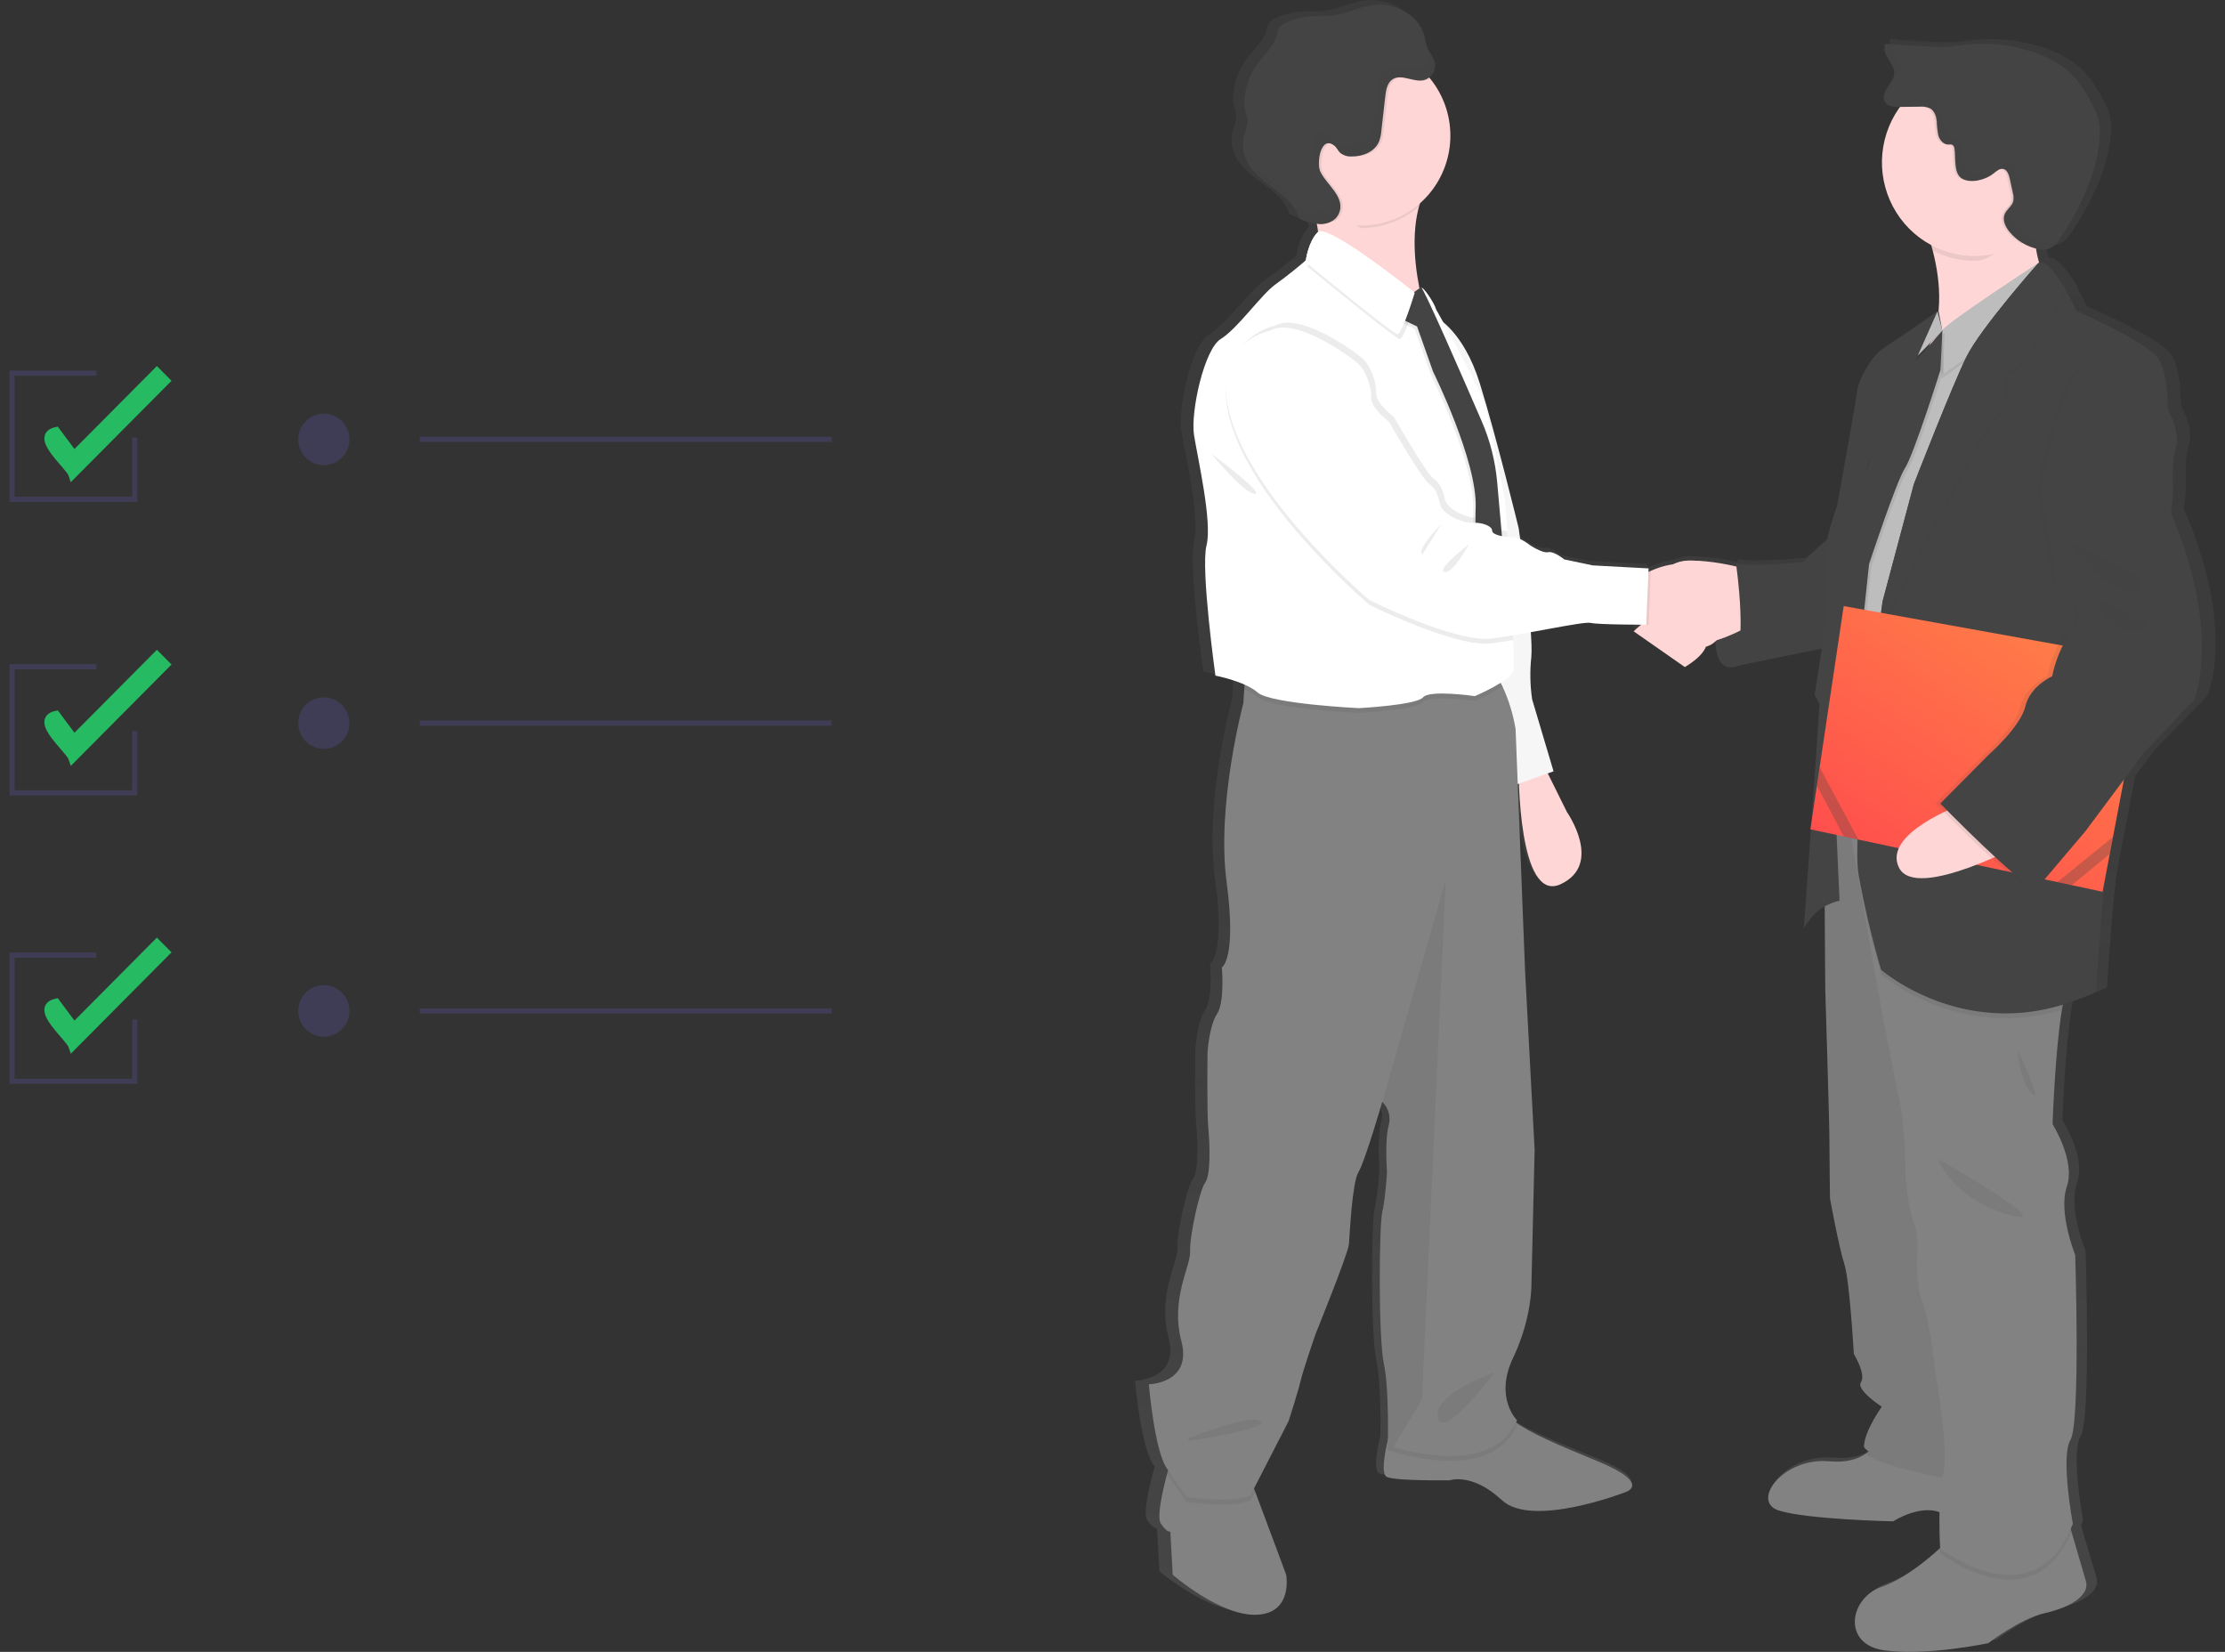 <svg width="229" height="170" viewBox="0 0 229 170" fill="none" xmlns="http://www.w3.org/2000/svg">
<rect x="0" y="0" width="229" height="170" fill="#333333" stroke="none"/>
<path d="M227.857 63.166C227.236 57.666 224.78 52.419 224.78 52.419L224.967 50.565C224.967 50.565 225.007 49.638 224.947 48.247C224.953 47.379 225.066 46.515 225.283 45.674C225.785 44.066 224.653 42.09 224.527 41.908C224.401 41.725 224.59 38.199 223.458 36.469C222.326 34.74 214.787 31.523 214.787 31.523C214.787 31.523 214.382 30.669 213.811 29.669L213.862 29.568C213.395 28.712 212.815 27.924 212.138 27.224C211.676 26.726 211.231 26.442 210.871 26.581C210.725 26.1 210.614 25.609 210.538 25.112C210.613 25.132 210.69 25.152 210.765 25.167C211.076 25.239 211.399 25.247 211.713 25.19C212.414 25.03 212.88 24.396 213.27 23.799C215.218 20.815 216.896 17.541 217.238 14.009C217.33 13.288 217.296 12.557 217.138 11.848C216.976 11.296 216.75 10.766 216.465 10.268C215.962 9.247 215.324 8.299 214.569 7.449C213.227 6.024 211.377 5.152 209.475 4.636C207.332 4.055 205.1 3.887 202.896 4.141C202.321 4.207 201.747 4.303 201.172 4.34C200.443 4.373 199.713 4.36 198.986 4.303L195.225 4.083L195.208 4.025L194.581 3.987C194.334 4.482 194.581 5.071 194.889 5.534C195.196 5.998 195.549 6.482 195.524 7.029C195.498 7.577 195.104 8.017 194.797 8.478C194.489 8.939 194.257 9.541 194.564 9.993C194.607 10.056 194.658 10.112 194.716 10.161C195.041 10.5 195.607 10.538 196.098 10.532H196.184C194.947 12.175 194.278 14.182 194.28 16.246C194.288 18.009 194.777 19.736 195.694 21.237C196.611 22.739 197.919 23.957 199.477 24.758C199.532 24.947 199.586 25.141 199.638 25.338C200.207 27.373 200.412 29.494 200.241 31.602L200.175 31.747L200.135 31.593C200.135 31.593 195.705 34.624 194.389 35.426C193.073 36.229 191.751 38.949 191.688 39.691C191.625 40.433 189.551 51.62 189.551 51.62C189.129 52.746 188.782 53.9 188.511 55.073L185.864 57.417C185.864 57.417 180.406 57.913 178.825 57.542L178.871 57.849C177.478 57.528 176.059 57.334 174.631 57.269C173.851 57.168 173.058 57.275 172.332 57.579L172.278 57.605L172.235 57.626C171.403 57.74 170.591 57.971 169.821 58.31C169.729 58.347 169.646 58.385 169.566 58.423L169.583 58.043L163.676 57.736L160.659 57.119C160.659 57.119 159.59 56.249 158.961 56.377C158.332 56.505 157.013 55.635 157.013 55.635C156.712 55.398 156.387 55.194 156.042 55.027C155.942 54.326 155.878 53.9 155.878 53.9C155.878 53.9 153.531 44.507 151.773 38.984C150.595 35.296 148.9 33.479 147.9 32.688C147.455 31.906 147.162 31.402 147.162 31.402C146.969 30.724 145.912 29.197 145.642 29.159C145.599 29.09 145.567 29.055 145.55 29.055C145.492 29.049 145.434 29.058 145.38 29.081C144.886 26.601 144.599 23.492 145.354 20.783C146.389 19.926 147.222 18.848 147.796 17.628C148.369 16.408 148.667 15.075 148.67 13.725C148.67 13.684 148.67 13.644 148.67 13.603C148.67 13.563 148.67 13.519 148.67 13.479C148.669 11.325 147.913 9.242 146.535 7.597L146.438 7.487C146.464 7.468 146.489 7.448 146.512 7.426C146.728 7.25 146.893 7.017 146.988 6.754C147.084 6.491 147.107 6.207 147.055 5.931C146.926 5.375 146.495 4.937 146.274 4.41C146.141 4.004 146.034 3.59 145.955 3.17C145.786 2.574 145.475 2.028 145.05 1.579L145.093 1.695C143.967 0.417 142.03 -0.217 140.286 0.067C138.991 0.275 137.784 0.884 136.482 1.072C135.549 1.206 134.598 1.119 133.658 1.214C132.787 1.305 131.938 1.552 131.153 1.944C130.948 2.032 130.766 2.167 130.621 2.338C130.488 2.568 130.398 2.82 130.357 3.083C130.038 4.256 129.027 5.094 128.294 6.073C127.457 7.192 126.973 8.538 126.904 9.938C126.875 10.294 126.909 10.652 127.004 10.996C127.067 11.201 127.165 11.396 127.211 11.604C127.355 12.242 127.024 12.876 126.863 13.508C126.661 14.313 126.733 15.165 127.067 15.924C128.202 18.485 131.929 19.34 132.704 22.029C133.298 22.304 133.925 22.499 134.569 22.608C134.621 22.875 134.667 23.144 134.704 23.417C134.687 23.424 134.67 23.434 134.655 23.446C133.65 24.434 133.4 26.343 133.4 26.343L133.279 26.442C132.868 26.783 131.463 27.931 130.193 28.814C128.685 29.866 126.171 33.389 124.413 34.441C122.654 35.493 121.206 41.974 121.586 44.33C121.965 46.685 123.534 53.291 122.904 55.702C122.275 58.112 123.847 69.114 123.847 69.114C124.901 69.316 125.933 69.625 126.927 70.035L126.895 70.516L126.8 71.965C126.8 71.965 123.953 82.349 125.042 90.343C126.131 98.337 124.539 99.159 124.539 99.159C124.539 99.159 124.872 102.703 124.036 103.94C123.2 105.177 123.031 107.895 123.031 107.895C123.031 107.895 122.947 113.994 123.114 115.718C123.281 117.442 123.364 120.582 122.778 121.324C122.192 122.066 121.103 126.925 121.186 128.408C121.27 129.892 119.092 133.273 120.264 137.639C121.436 142.006 116.816 142.09 116.816 142.09C116.816 142.09 117.405 148.753 118.661 150.66L118.845 150.932C118.813 151.042 118.782 151.158 118.747 151.283C118.273 153.021 117.624 155.765 118.075 156.429C118.744 157.419 119.08 157.251 119.08 157.251L119.33 161.702C119.33 161.702 124.358 165.987 128.214 165.825C132.069 165.662 131.314 161.702 131.314 161.702L128.03 153.114L127.918 152.824L131.567 145.871C131.567 145.871 132.572 142.823 132.822 141.751C133.072 140.679 134.437 136.88 134.437 136.88C134.437 136.88 137.884 128.64 137.956 127.649C138.028 126.658 138.292 121.307 138.962 120.232C139.631 119.157 141.476 112.988 141.476 112.988L141.522 113.029C141.835 113.339 142.058 113.729 142.168 114.157C142.279 114.585 142.272 115.036 142.148 115.46C141.726 117.025 141.979 120.238 141.979 120.238C141.979 120.238 141.812 122.958 141.476 124.361C141.14 125.763 141.059 137.216 141.645 139.934C142.114 142.11 142.099 146.184 142.076 147.725C141.683 149.362 141.338 151.396 141.979 151.636C143.07 152.051 148.601 151.967 148.601 151.967C148.601 151.967 150.945 151.141 154.132 154.027C157.318 156.912 167.118 153.204 167.118 153.204C167.118 153.204 170.134 152.378 164.184 149.991C160.033 148.325 157.352 147.215 155.6 146.027C155.64 145.949 155.683 145.871 155.72 145.787C155.72 145.787 153.29 143.469 155.301 139.36C157.312 135.252 157.229 131.778 157.229 131.778L157.565 117.931L156.559 99.55L155.781 80.26L155.919 80.214C156.051 83.76 156.737 92.203 160.332 90.566C164.857 88.506 161.001 83.149 161.001 83.149L158.97 79.156L159.576 78.947L157.303 71.542C157.085 70.096 157.056 68.628 157.217 67.175C157.262 66.326 157.245 65.473 157.166 64.626C160.142 64.101 162.992 63.545 163.503 63.673C164.107 63.82 167.483 63.849 168.81 63.855C168.376 64.197 168.029 64.536 168.029 64.536L173.433 68.204C173.433 68.204 175.266 67.193 175.648 66.121C176.024 66.025 176.371 65.838 176.659 65.576C176.717 66.842 177.05 68.213 178.211 68.245C178.501 68.251 178.789 68.193 179.055 68.077L187.893 66.312L187.134 71.09L187.663 72.037C187.396 76.067 187.088 80.347 186.818 84.111L186.695 84.933L186.758 84.948C186.338 90.743 186.002 95.132 186.002 95.132C186.497 94.181 187.265 93.402 188.206 92.898L188.263 101.498C188.263 101.498 188.706 115.095 188.706 116.949C188.706 118.803 188.766 122.944 188.766 122.944C188.766 122.944 189.711 128.011 190.275 129.68C190.838 131.349 191.28 138.952 191.28 138.952C191.28 138.952 192.602 141.052 192.036 141.849C191.47 142.646 194.236 144.381 194.236 144.381C194.236 144.381 192.475 146.792 192.349 148.4C192.335 148.585 192.516 148.782 192.843 148.979C192.74 149.063 192.633 149.147 192.516 149.229C191.7 149.779 190.504 150.162 188.706 150.005C183.802 149.571 180.345 154.145 183.362 155.073C186.379 156 195.429 156.185 195.429 156.185C195.429 156.185 198.17 154.461 200.313 155.238C200.281 157.051 200.37 158.715 200.385 158.935L200.359 158.955C199.078 160.114 196.624 162.107 194.228 162.922C190.78 164.095 190.016 168.855 194.478 169.472C198.94 170.09 205.476 168.731 205.476 168.731C205.476 168.731 208.869 166.198 211.446 165.642C214.023 165.086 216.224 163.849 215.784 162.365C215.497 161.418 214.759 158.935 214.259 157.266C214.23 157.165 214.201 157.069 214.173 156.976C214.25 156.802 214.328 156.623 214.4 156.437C214.4 156.437 213.081 149.515 214.15 147.786C215.218 146.056 214.652 128.747 214.652 128.747C214.652 128.747 212.828 124.361 213.773 121.704C214.718 119.047 212.265 115.274 212.265 115.274C212.265 115.274 212.532 107.715 213.25 103.503C213.283 103.323 213.315 103.149 213.345 102.981C214.548 102.621 215.72 102.165 216.85 101.616C216.85 101.616 217.479 92.096 217.856 89.934C217.893 89.731 217.945 89.404 218.008 88.978L218.295 87.451L218.634 85.713L219.784 79.788L221.858 77.082L227.202 71.577C227.202 71.577 228.486 68.668 227.857 63.166ZM145.446 29.171L145.406 29.2C145.4 29.179 145.395 29.158 145.392 29.136C145.408 29.15 145.427 29.162 145.446 29.171ZM198.244 35.919L198.038 36.374L198.793 35.615L197.767 36.773L198.112 36.043L198.244 35.919ZM193.142 46.552C192.944 47.082 192.731 47.656 192.51 48.253L192.915 47.033L193.142 46.552Z" fill="url(#paint0_linear_2139_39641)"/>
<path d="M176.652 63.888C176.652 63.888 175.948 68.614 178.059 68.674C180.171 68.735 181.582 65.03 181.582 65.03L180.72 62.066L176.652 63.888Z" fill="#444444"/>
<path opacity="0.2" d="M176.652 63.888C176.652 63.888 175.948 68.614 178.059 68.674C180.171 68.735 181.582 65.03 181.582 65.03L180.72 62.066L176.652 63.888Z" fill="#444444"/>
<path d="M129.356 166.176C125.598 166.341 120.697 162.059 120.697 162.059L120.452 157.612C120.452 157.612 120.128 157.777 119.473 156.789C119.033 156.125 119.665 153.376 120.128 151.646C120.352 150.8 120.536 150.197 120.536 150.197L128.781 152.423L129.175 153.474L132.376 162.056C132.376 162.056 133.111 166.011 129.356 166.176Z" fill="#828282"/>
<path d="M167.243 153.577C167.243 153.577 157.69 157.282 154.602 154.399C151.513 151.517 149.212 152.339 149.212 152.339C149.212 152.339 143.822 152.423 142.759 152.009C142.132 151.769 142.472 149.709 142.862 148.069C143.127 146.936 143.414 146 143.414 146C143.414 146 152.803 142.787 154.274 144.763C154.716 145.343 155.244 145.852 155.84 146.269C157.541 147.509 160.198 148.634 164.401 150.363C170.182 152.751 167.243 153.577 167.243 153.577Z" fill="#828282"/>
<path d="M158.666 78.311L161.278 83.581C161.278 83.581 165.036 88.935 160.626 90.993C156.216 93.05 156.299 79.136 156.299 79.136L158.666 78.311Z" fill="#FFD6D6"/>
<path d="M147.725 32.603C147.725 32.603 150.583 33.921 152.299 39.438C154.014 44.954 156.301 54.345 156.301 54.345C156.301 54.345 157.852 64.966 157.605 67.603C157.448 69.055 157.476 70.522 157.688 71.966L159.892 79.378L155.482 80.942L148.704 54.756L147.725 32.603Z" fill="white"/>
<path opacity="0.05" d="M147.725 32.603C147.725 32.603 150.583 33.921 152.299 39.438C154.014 44.954 156.301 54.345 156.301 54.345C156.301 54.345 157.852 64.966 157.605 67.603C157.448 69.055 157.476 70.522 157.688 71.966L159.892 79.378L155.482 80.942L148.704 54.756L147.725 32.603Z" fill="#444444"/>
<path opacity="0.1" d="M128.781 152.426L129.175 153.478L128.692 154.408C126.813 155.231 122.159 154.573 122.159 154.573C122.159 154.573 121.297 153.469 120.119 151.652C120.343 150.806 120.527 150.204 120.527 150.204L128.781 152.426Z" fill="#444444"/>
<path opacity="0.1" d="M156.134 146.658C153.752 152.099 145.656 150.079 143.407 149.399C143.036 149.286 142.832 149.21 142.832 149.21C142.832 149.21 142.846 148.767 142.852 148.069C143.116 146.936 143.404 146 143.404 146C143.404 146 152.793 142.787 154.264 144.763C154.706 145.343 155.234 145.852 155.83 146.269C155.92 146.408 156.022 146.538 156.134 146.658Z" fill="#444444"/>
<path d="M155.728 139.743C153.768 143.857 156.139 146.166 156.139 146.166C153.757 151.604 145.661 149.588 143.411 148.904C143.04 148.794 142.836 148.719 142.836 148.719C142.836 148.719 143 143.034 142.428 140.316C141.857 137.598 141.937 126.154 142.265 124.754C142.592 123.355 142.753 120.634 142.753 120.634C142.753 120.634 142.509 117.424 142.917 115.86C143.04 115.437 143.048 114.989 142.941 114.562C142.834 114.135 142.615 113.745 142.308 113.432L142.265 113.388C142.265 113.388 140.469 119.565 139.814 120.632C139.159 121.698 138.918 127.055 138.834 128.043C138.751 129.031 135.404 137.268 135.404 137.268C135.404 137.268 134.099 141.055 133.855 142.124C133.611 143.193 132.628 146.244 132.628 146.244L128.692 153.905C126.813 154.728 122.159 154.07 122.159 154.07C122.159 154.07 121.263 152.911 120.036 151.022C118.809 149.133 118.24 142.46 118.24 142.46C118.24 142.46 122.731 142.376 121.587 138.013C120.444 133.649 122.567 130.271 122.487 128.788C122.406 127.304 123.466 122.448 124.038 121.706C124.61 120.965 124.526 117.836 124.363 116.106C124.199 114.376 124.282 108.283 124.282 108.283C124.282 108.283 124.446 105.565 125.262 104.331C126.078 103.097 125.753 99.553 125.753 99.553C125.753 99.553 127.302 98.73 126.242 90.742C125.182 82.754 127.966 72.379 127.966 72.379L128.06 70.93L128.21 68.583C128.21 68.583 151.565 67.1 153.444 68.911C153.935 69.413 154.338 69.996 154.636 70.635C155.279 72.028 155.733 73.503 155.986 75.018L156.966 99.971L157.946 118.334L157.618 132.169C157.618 132.169 157.69 135.622 155.728 139.743Z" fill="#828282"/>
<path opacity="0.1" d="M148.803 90.493L146.352 144.019L143.41 148.898C143.04 148.788 142.836 148.713 142.836 148.713C142.836 148.713 142.999 143.028 142.428 140.31C141.856 137.593 141.936 126.148 142.264 124.749C142.591 123.349 142.752 120.629 142.752 120.629C142.752 120.629 142.508 117.418 142.916 115.854C143.039 115.431 143.047 114.983 142.94 114.556C142.833 114.129 142.614 113.739 142.307 113.426L142.347 113.136L148.803 90.493Z" fill="#444444"/>
<path opacity="0.1" d="M122.407 147.98C122.407 147.98 128.777 145.428 129.756 146.242C130.736 147.056 122.246 148.299 122.246 148.299L122.407 147.98Z" fill="#444444"/>
<path opacity="0.1" d="M153.851 141.221C153.607 141.305 147.401 143.539 147.973 145.915C148.544 148.291 153.851 141.221 153.851 141.221Z" fill="#444444"/>
<path d="M134.455 19.389C134.455 19.389 136.535 24.453 135.435 27.049C134.334 29.645 147.315 34.09 147.315 34.09C147.315 34.09 143.52 24.207 147.194 18.647C150.869 13.087 134.455 19.389 134.455 19.389Z" fill="#FFD6D6"/>
<path d="M210.459 166.009C207.947 166.565 204.641 169.098 204.641 169.098C204.641 169.098 198.271 170.456 193.921 169.839C189.571 169.222 190.31 164.465 193.677 163.291C196.013 162.48 198.406 160.478 199.656 159.331C200.208 158.818 200.535 158.461 200.535 158.461L212.725 155.99C212.725 155.99 212.924 156.677 213.199 157.624C213.688 159.296 214.409 161.776 214.685 162.72C215.113 164.218 212.97 165.453 210.459 166.009Z" fill="#828282"/>
<path d="M207.336 156.499C207.336 156.499 202.191 157.055 200.047 155.821C197.904 154.587 194.841 156.563 194.841 156.563C194.841 156.563 186.021 156.377 183.082 155.45C180.143 154.523 183.51 149.945 188.288 150.385C190.029 150.545 191.207 150.159 192.003 149.609C192.834 149.034 193.414 148.158 193.62 147.164L203.963 147.781L205.4 151.478L207.336 156.499Z" fill="#828282"/>
<path opacity="0.1" d="M205.559 153.164C205.559 153.164 193.538 151.182 192.004 149.609C192.835 149.034 193.415 148.158 193.621 147.164L203.964 147.781L205.401 151.478L205.559 153.164Z" fill="#444444"/>
<path d="M187.736 83.805L187.86 101.899C187.86 101.899 188.288 115.487 188.288 117.342C188.288 119.196 188.348 123.331 188.348 123.331C188.348 123.331 189.268 128.395 189.819 130.064C190.371 131.733 190.799 139.336 190.799 139.336C190.799 139.336 192.086 141.436 191.534 142.233C190.983 143.03 193.678 144.765 193.678 144.765C193.678 144.765 191.954 147.176 191.842 148.781C191.73 150.386 205.558 152.666 205.558 152.666L200.171 96.959L195.881 83.002L187.736 83.805Z" fill="#828282"/>
<path opacity="0.1" d="M187.736 83.805L187.86 101.899C187.86 101.899 188.288 115.487 188.288 117.342C188.288 119.196 188.348 123.331 188.348 123.331C188.348 123.331 189.268 128.395 189.819 130.064C190.371 131.733 190.799 139.336 190.799 139.336C190.799 139.336 192.086 141.436 191.534 142.233C190.983 143.03 193.678 144.765 193.678 144.765C193.678 144.765 191.954 147.176 191.842 148.781C191.73 150.386 205.558 152.666 205.558 152.666L200.171 96.959L195.881 83.002L187.736 83.805Z" fill="#444444"/>
<path opacity="0.1" d="M213.198 157.638C209.196 167.261 199.677 159.835 199.677 159.835C199.677 159.835 199.677 159.649 199.654 159.331C200.206 158.818 200.533 158.461 200.533 158.461L212.724 155.99C212.724 155.99 212.922 156.691 213.198 157.638Z" fill="#444444"/>
<path d="M213.341 156.811C209.419 166.952 199.682 159.344 199.682 159.344C199.682 159.344 199.375 154.094 199.99 151.686C200.604 149.278 199.314 142.049 199.314 142.049C199.314 142.049 198.579 135.626 197.907 134.145C197.234 132.665 197.295 129.698 197.295 129.452C197.295 129.205 197.539 127.226 196.987 125.868C196.436 124.509 196.125 121.174 196.125 121.174C196.125 121.174 196.125 116.48 195.574 113.702L193.675 104.14L190.244 84.56L191.316 84.374L210.516 80.979C210.516 80.979 214.131 99.522 212.904 101.423C212.64 101.84 212.407 102.752 212.214 103.929C211.513 108.136 211.252 115.689 211.252 115.689C211.252 115.689 213.639 119.456 212.723 122.113C211.806 124.769 213.585 129.153 213.585 129.153C213.585 129.153 214.136 146.447 213.094 148.177C212.051 149.907 213.341 156.811 213.341 156.811Z" fill="#828282"/>
<path d="M211.499 30.385C211.499 30.385 194.106 42.737 198.025 36.56C200.136 33.233 199.749 28.997 198.921 25.799C198.503 24.172 197.925 22.591 197.197 21.079C197.197 21.079 211.976 14.74 210.017 20.421C209.558 21.745 209.362 23.147 209.442 24.547C209.56 26.652 210.274 28.678 211.499 30.385Z" fill="#FFD6D6"/>
<path d="M180.184 58.669C180.184 58.669 172.834 56.528 171.61 58.629C170.387 60.73 171.978 65.339 174.196 66.081C176.414 66.823 181.505 63.569 181.505 63.569L180.184 58.669Z" fill="#FFD6D6"/>
<path d="M188.594 55.025L185.531 57.868C185.531 57.868 180.202 58.36 178.671 57.989C178.671 57.989 180.081 67.501 178.059 68.675L190.43 66.142L188.594 55.025Z" fill="#444444"/>
<path opacity="0.1" d="M188.594 55.025L185.531 57.868C185.531 57.868 180.202 58.36 178.671 57.989C178.671 57.989 180.081 67.501 178.059 68.675L190.43 66.142L188.594 55.025Z" fill="#444444"/>
<path opacity="0.1" d="M149.278 14.201C149.278 16.66 148.309 19.018 146.585 20.757C144.861 22.496 142.522 23.473 140.084 23.473C135.366 21.187 130.89 19.327 130.89 14.201C130.841 12.954 131.042 11.709 131.482 10.542C131.922 9.375 132.591 8.31 133.448 7.41C134.306 6.51 135.336 5.794 136.475 5.305C137.613 4.815 138.839 4.563 140.077 4.563C141.315 4.563 142.54 4.815 143.679 5.305C144.818 5.794 145.847 6.51 146.705 7.41C147.563 8.31 148.231 9.375 148.671 10.542C149.111 11.709 149.312 12.954 149.263 14.201H149.278Z" fill="#444444"/>
<path d="M149.275 13.952C149.276 16.133 148.514 18.244 147.123 19.913C145.732 21.582 143.801 22.702 141.67 23.076C139.54 23.449 137.348 23.052 135.479 21.954C133.611 20.857 132.187 19.129 131.459 17.076C130.73 15.023 130.744 12.777 131.497 10.733C132.251 8.689 133.695 6.98 135.577 5.905C137.459 4.831 139.656 4.461 141.781 4.861C143.907 5.261 145.824 6.405 147.195 8.091C148.537 9.745 149.272 11.815 149.275 13.952Z" fill="#FFD6D6"/>
<path opacity="0.1" d="M154.634 70.644C153.725 71.214 152.773 71.712 151.787 72.133C151.787 72.133 147.133 71.453 146.461 72.255C145.788 73.058 139.853 73.368 139.853 73.368C139.853 73.368 130.788 72.936 129.441 71.763C129.024 71.422 128.56 71.145 128.064 70.94L128.214 68.593C128.214 68.593 151.569 67.109 153.448 68.92C153.937 69.423 154.338 70.006 154.634 70.644Z" fill="#444444"/>
<path d="M155.771 68.985C155.587 70.034 151.789 71.639 151.789 71.639C151.789 71.639 147.135 70.961 146.462 71.764C145.79 72.566 139.854 72.876 139.854 72.876C139.854 72.876 130.79 72.442 129.442 71.268C128.095 70.095 125.093 69.53 125.093 69.53C125.093 69.53 123.561 58.537 124.176 56.13C124.791 53.722 123.257 47.11 122.889 44.763C122.521 42.416 123.929 35.932 125.644 34.883C127.359 33.834 129.81 30.311 131.278 29.262C132.517 28.379 133.884 27.234 134.283 26.889L134.401 26.791C134.401 26.791 134.648 24.876 135.628 23.893C136.608 22.911 145.609 30.131 145.609 30.131C145.609 30.131 145.672 30.688 146.284 29.639C146.422 29.404 147.609 31.131 147.816 31.861C147.816 31.861 152.714 40.51 153.021 42.292C153.329 44.074 154.613 49.889 154.857 51.308C154.921 51.673 155.024 52.954 155.145 54.669C155.168 55.005 155.188 55.362 155.214 55.733C155.395 58.578 155.59 62.211 155.708 64.958C155.708 65.271 155.734 65.572 155.742 65.862C155.804 66.902 155.814 67.944 155.771 68.985Z" fill="white"/>
<path opacity="0.1" d="M124.666 46.684C124.666 46.684 128.033 50.821 129.136 50.821C130.24 50.821 124.666 46.684 124.666 46.684Z" fill="#444444"/>
<path opacity="0.1" d="M144.931 30.569L143.92 33.037L145.604 33.84L147.258 38.504C147.258 38.504 151.821 47.706 151.637 52.493C151.453 57.279 152.464 64.473 152.464 64.473L155.096 63.981L153.855 49.903C153.662 47.723 153.12 45.589 152.252 43.584C150.149 38.727 146.236 29.763 145.989 29.763C145.652 29.763 145.888 29.888 145.888 29.888L144.931 30.569Z" fill="#444444"/>
<path d="M145.171 30.322L144.16 32.793L145.847 33.596L147.499 38.26C147.499 38.26 152.061 47.462 151.877 52.249C151.693 57.035 152.705 64.229 152.705 64.229L155.339 63.737L154.095 49.659C153.904 47.479 153.364 45.345 152.495 43.339C150.392 38.481 146.479 29.519 146.234 29.519C145.895 29.519 146.131 29.644 146.131 29.644L145.171 30.322Z" fill="#444444"/>
<path d="M175 66.614C173.719 66.516 170.644 64.948 169.423 64.296L168.906 64.006L168.969 59.223C169.271 59.044 169.584 58.884 169.906 58.745C171.538 58.026 174.885 57.05 176.563 60.194C178.827 64.409 176.623 66.724 175 66.614Z" fill="#FFD6D6"/>
<path opacity="0.1" d="M147.199 8.088C147.067 8.171 146.922 8.231 146.771 8.265C145.705 8.499 144.492 7.575 143.579 8.169C143.021 8.534 142.892 9.29 142.817 9.957C142.687 11.116 142.557 12.267 142.427 13.41C142.399 13.817 142.314 14.218 142.174 14.601C141.723 15.641 140.484 16.131 139.355 16.113C138.913 16.145 138.476 15.999 138.14 15.708C137.942 15.505 137.835 15.221 137.617 15.036C136.181 13.822 135.744 16.797 136.123 17.643C136.732 19.025 138.896 20.358 137.988 22.114C137.835 22.399 137.603 22.634 137.321 22.789C135.953 22.357 134.704 21.608 133.674 20.602C132.644 19.597 131.861 18.362 131.389 16.997C130.916 15.632 130.767 14.175 130.952 12.741C131.138 11.307 131.653 9.937 132.458 8.74C133.262 7.544 134.332 6.553 135.584 5.848C136.835 5.142 138.233 4.742 139.666 4.679C141.098 4.615 142.525 4.89 143.833 5.482C145.141 6.074 146.294 6.967 147.199 8.088Z" fill="#444444"/>
<path d="M137.371 15.026C137.586 15.208 137.696 15.492 137.894 15.695C138.23 15.986 138.667 16.132 139.109 16.101C140.238 16.118 141.476 15.631 141.925 14.585C142.068 14.204 142.154 13.804 142.18 13.397L142.571 9.944C142.646 9.277 142.772 8.521 143.332 8.156C144.246 7.577 145.459 8.486 146.524 8.252C146.909 8.153 147.241 7.911 147.455 7.574C147.668 7.237 147.746 6.831 147.674 6.438C147.55 5.885 147.131 5.447 146.915 4.92C146.785 4.515 146.68 4.101 146.602 3.683C146.007 1.434 143.39 0.171 141.114 0.548C139.85 0.759 138.675 1.368 137.408 1.553C136.5 1.686 135.572 1.599 134.656 1.698C133.804 1.786 132.976 2.033 132.214 2.425C132.014 2.514 131.837 2.649 131.697 2.819C131.566 3.048 131.479 3.3 131.438 3.561C131.131 4.72 130.142 5.575 129.427 6.551C128.609 7.674 128.135 9.015 128.065 10.407C128.037 10.763 128.07 11.121 128.163 11.465C128.223 11.668 128.318 11.865 128.364 12.073C128.505 12.708 128.183 13.342 128.025 13.974C127.829 14.78 127.899 15.629 128.226 16.39C129.329 18.949 132.964 19.803 133.719 22.489C134.39 22.814 135.115 23.01 135.857 23.069C136.598 23.083 137.397 22.762 137.742 22.098C138.647 20.36 136.486 19.01 135.877 17.63C135.495 16.782 135.923 13.809 137.371 15.026Z" fill="#444444"/>
<path opacity="0.1" d="M210.028 20.421C209.568 21.745 209.373 23.147 209.453 24.547C209.01 24.927 208.528 23.791 208.016 24.084C206.614 24.901 204.994 26.845 203.259 26.845C201.754 26.846 200.27 26.487 198.929 25.799C198.511 24.172 197.933 22.591 197.205 21.079C197.205 21.079 211.987 14.74 210.028 20.421Z" fill="#444444"/>
<path d="M212.803 16.711C212.803 18.617 212.243 20.48 211.193 22.065C210.143 23.65 208.65 24.885 206.904 25.614C205.158 26.344 203.237 26.535 201.383 26.163C199.529 25.791 197.827 24.873 196.49 23.526C195.154 22.178 194.244 20.461 193.875 18.591C193.506 16.722 193.696 14.784 194.419 13.024C195.142 11.263 196.367 9.758 197.938 8.699C199.51 7.64 201.357 7.075 203.247 7.075C204.502 7.074 205.745 7.323 206.904 7.808C208.064 8.292 209.118 9.002 210.005 9.896C210.892 10.791 211.596 11.854 212.076 13.023C212.556 14.193 212.803 15.446 212.803 16.711Z" fill="#FFD6D6"/>
<path d="M212.399 32.521C212.399 32.521 210.6 34.497 210.356 34.659C210.112 34.822 204.897 56.969 204.805 57.227C204.714 57.485 198.597 77.482 198.597 77.482L188.797 82.341L189.616 57.882L196.798 37.71C196.798 37.71 199.169 34.993 199.901 34.005C200.634 33.017 209.782 27.086 209.782 27.086L211.345 30.334L212.399 32.521Z" fill="#BDBDBD"/>
<path opacity="0.1" d="M211.103 30.831L199.835 38.967L199.654 34.499C200.39 33.511 209.535 27.583 209.535 27.583L211.103 30.831Z" fill="#444444"/>
<path d="M211.348 30.334L200.08 38.469L199.904 34.005C200.64 33.014 209.785 27.086 209.785 27.086L211.348 30.334Z" fill="#BDBDBD"/>
<path d="M199.524 32.021L199.901 34.009L197.381 36.59L199.392 32.05C199.392 32.05 195.082 35.078 193.79 35.88C192.497 36.683 191.204 39.401 191.155 40.142C191.106 40.884 189.072 52.062 189.072 52.062C189.072 52.062 187.541 56.2 187.972 57.373C188.403 58.546 185.645 95.543 185.645 95.543C186.013 94.824 186.534 94.197 187.171 93.704C187.808 93.212 188.544 92.867 189.328 92.695L188.345 70.831C188.345 70.831 189.54 56.286 189.601 56.101C189.661 55.916 192.388 47.484 192.388 47.484L199.524 32.021Z" fill="#444444"/>
<path opacity="0.1" d="M200.152 34.254L199.957 38.311C199.957 38.311 197.23 46.988 196.314 48.408C195.397 49.828 192.607 58.291 192.607 58.291L191.036 72.992L188.341 74.229L187.014 71.764L189.22 57.566C189.22 57.566 193.383 45.586 193.998 44.349L197.069 37.824L200.152 34.254Z" fill="#444444"/>
<path d="M199.911 34.007L199.718 38.064C199.718 38.064 196.992 46.741 196.072 48.161C195.153 49.581 192.369 58.044 192.369 58.044L190.806 72.742L188.111 73.976L186.764 71.508L188.97 57.311C188.97 57.311 193.133 45.327 193.745 44.093L196.839 37.577L199.911 34.007Z" fill="#444444"/>
<path d="M168.139 64.971L173.405 68.647C173.405 68.647 177.12 66.547 174.956 65.188C172.793 63.829 170.874 63.623 170.179 63.623C169.483 63.623 168.139 64.971 168.139 64.971Z" fill="#FFD6D6"/>
<path d="M172.07 58.169C171.952 58.243 171.855 58.346 171.788 58.468C171.721 58.59 171.687 58.728 171.688 58.867C171.688 59.995 171.814 62.979 172.751 61.632C173.9 59.983 173.69 58.502 175.445 59.572C176.537 60.257 177.491 61.141 178.261 62.179L177.773 58.639C177.773 58.639 174.164 56.842 172.07 58.169Z" fill="#FFD6D6"/>
<path opacity="0.1" d="M212.906 101.407C212.642 101.824 212.409 102.737 212.216 103.913C201.477 107.161 193.619 100.294 193.619 100.294C192.668 97.045 191.892 93.747 191.292 90.414C191.099 89.273 191.143 87.059 191.321 84.359L210.521 80.963C210.521 80.963 214.133 99.492 212.906 101.407Z" fill="#444444"/>
<path d="M223.932 46.13C223.444 47.738 223.628 51.009 223.628 51.009L219.218 72.009C219.218 72.009 217.074 88.191 216.707 90.352C216.339 92.514 215.727 102.026 215.727 102.026C203.232 108.203 193.604 99.804 193.604 99.804C192.654 96.554 191.877 93.255 191.277 89.921C190.662 86.253 192.472 71.557 193.329 65.029C193.584 63.097 193.757 61.88 193.757 61.88L196.972 49.836C196.972 49.836 200.922 39.675 202.393 36.711C203.864 33.747 209.771 27.089 209.771 27.089C210.504 26.619 211.676 28.276 212.546 29.786C213.204 30.928 213.696 31.988 213.696 31.988C213.696 31.988 221.045 35.198 222.145 36.914C223.246 38.629 223.065 42.164 223.188 42.349C223.312 42.534 224.424 44.525 223.932 46.13Z" fill="#444444"/>
<path opacity="0.1" d="M206.606 38.662C206.606 38.662 207.157 41.936 205.744 42.924C204.379 43.88 194.22 64.025 193.588 65.282C193.844 63.347 194.016 62.13 194.016 62.13L197.231 50.089C197.231 50.089 201.184 39.928 202.652 36.961C204.12 33.994 210.033 27.339 210.033 27.339C210.766 26.869 211.935 28.527 212.806 30.036C211.493 32.786 208.755 37.984 206.606 38.662Z" fill="#444444"/>
<path d="M206.359 38.411C206.359 38.411 206.908 41.685 205.498 42.673C204.087 43.661 193.977 63.772 193.336 65.029C193.592 63.097 193.764 61.88 193.764 61.88L196.979 49.836C196.979 49.836 200.929 39.675 202.4 36.711C203.871 33.747 209.778 27.089 209.778 27.089C210.511 26.619 211.683 28.276 212.554 29.786C211.247 32.533 208.506 37.733 206.359 38.411Z" fill="#444444"/>
<path d="M220.929 67.993L217.473 86.128V86.13L217.143 87.866V87.869L216.398 91.772L213.224 91.094L211.744 90.778L191.268 86.403L189.762 86.081L186.326 85.348L186.998 80.846L187.277 78.974L189.757 62.372L220.929 67.993Z" fill="url(#paint1_linear_2139_39641)"/>
<path d="M201.822 82.818C201.822 82.818 193.677 85.782 195.452 89.302C197.228 92.822 208.62 86.584 208.62 86.584L201.822 82.818Z" fill="#FFD6D6"/>
<path opacity="0.1" d="M207.641 108.08C207.641 108.326 207.948 111.479 209.172 112.588C210.396 113.698 207.641 108.08 207.641 108.08Z" fill="#444444"/>
<path opacity="0.1" d="M199.434 119.255C199.434 119.255 200.902 123.332 206.72 125.001C212.538 126.67 199.434 119.255 199.434 119.255Z" fill="#444444"/>
<path opacity="0.1" d="M212.809 16.714C212.81 18.408 212.367 20.072 211.526 21.539C210.685 23.005 209.476 24.222 208.02 25.067C207.471 24.757 206.984 24.348 206.583 23.859C206.167 23.349 205.842 22.654 206.092 22.045C206.293 21.555 206.825 21.245 206.954 20.738C207.015 20.428 206.999 20.108 206.908 19.805C206.802 19.327 206.701 18.849 206.598 18.374C206.509 17.968 206.351 17.49 205.951 17.392C205.552 17.293 205.219 17.63 204.906 17.879C204.138 18.49 202.667 18.904 201.745 18.403C200.823 17.902 201.082 16.224 200.932 15.317C200.93 15.239 200.911 15.161 200.877 15.091C200.842 15.02 200.792 14.958 200.731 14.909C200.597 14.864 200.453 14.854 200.314 14.88C199.817 14.88 199.418 14.431 199.274 13.95C199.173 13.459 199.117 12.959 199.108 12.458C199.053 11.957 198.872 11.426 198.447 11.168C198.107 11.009 197.73 10.947 197.358 10.989L195.557 11.009C196.752 9.38 198.426 8.172 200.341 7.557C202.255 6.942 204.314 6.952 206.223 7.585C208.132 8.218 209.795 9.441 210.975 11.082C212.154 12.722 212.791 14.696 212.795 16.723L212.809 16.714Z" fill="#444444"/>
<path d="M205.156 17.875C205.469 17.626 205.814 17.296 206.202 17.391C206.59 17.487 206.757 17.971 206.846 18.371L207.156 19.799C207.248 20.102 207.264 20.424 207.205 20.735C207.058 21.245 206.53 21.552 206.326 22.041C206.076 22.65 206.403 23.345 206.817 23.852C207.572 24.77 208.615 25.398 209.773 25.634C210.076 25.707 210.39 25.714 210.695 25.654C211.379 25.495 211.845 24.861 212.212 24.267C214.112 21.282 215.746 18.011 216.08 14.482C216.171 13.762 216.138 13.032 215.982 12.324C215.826 11.773 215.606 11.243 215.327 10.745C214.838 9.726 214.217 8.778 213.479 7.926C212.172 6.506 210.368 5.634 208.515 5.118C206.43 4.535 204.254 4.363 202.105 4.611C201.53 4.678 200.979 4.773 200.413 4.811C199.702 4.844 198.99 4.833 198.281 4.776L194.052 4.521C193.811 5.017 194.052 5.605 194.339 6.068C194.627 6.532 194.983 7.013 194.96 7.563C194.937 8.114 194.549 8.549 194.25 9.012C193.951 9.476 193.724 10.075 194.023 10.527C194.322 10.979 194.931 11.008 195.46 11.003L197.592 10.979C197.963 10.941 198.338 11.006 198.675 11.168C199.1 11.426 199.281 11.959 199.335 12.457C199.347 12.958 199.403 13.458 199.502 13.949C199.649 14.43 200.045 14.885 200.542 14.879C200.681 14.851 200.825 14.862 200.959 14.911C201.02 14.96 201.069 15.021 201.104 15.091C201.139 15.161 201.158 15.238 201.16 15.317C201.309 16.224 201.033 17.898 201.973 18.402C202.912 18.907 204.389 18.486 205.156 17.875Z" fill="#444444"/>
<path opacity="0.1" d="M217.3 36.911C216.244 36.798 215.181 37.05 214.286 37.627C213.39 38.203 212.716 39.07 212.373 40.084C211.224 43.384 209.308 49.338 209.787 51.691C210.463 55.026 211.258 60.586 211.258 60.586C211.258 60.586 214.749 62.614 212.982 64.659C211.215 66.705 210.715 69.602 210.715 69.602C210.715 69.602 208.449 70.59 207.96 72.691C207.472 74.791 204.162 77.692 204.162 77.692L199.203 82.695C199.203 82.695 207.409 91.098 209.063 91.526L214.146 85.535L220.148 77.506L225.354 72.001C225.354 72.001 226.578 69.104 225.966 63.599C225.354 58.094 222.963 52.852 222.963 52.852L223.147 50.998C223.147 50.998 223.71 37.714 217.3 36.911Z" fill="#444444"/>
<path d="M217.792 36.911C216.736 36.799 215.675 37.052 214.78 37.628C213.886 38.205 213.213 39.07 212.87 40.083C211.721 43.383 209.805 49.337 210.284 51.69C210.957 55.025 211.753 60.585 211.753 60.585C211.753 60.585 215.243 62.613 213.476 64.659C211.709 66.704 211.212 69.602 211.212 69.602C211.212 69.602 208.946 70.59 208.454 72.69C207.963 74.791 204.659 77.691 204.659 77.691L199.697 82.695C199.697 82.695 207.903 91.097 209.558 91.526L214.64 85.534L220.627 77.505L225.833 72.001C225.833 72.001 227.06 69.103 226.445 63.598C225.83 58.093 223.446 52.852 223.446 52.852L223.63 50.998C223.63 50.998 224.201 37.713 217.792 36.911Z" fill="#444444"/>
<path opacity="0.1" d="M212.662 55.704C212.662 55.704 217.868 62.124 220.075 60.705C222.281 59.285 212.662 55.704 212.662 55.704Z" fill="#444444"/>
<path opacity="0.1" d="M215.908 61.69C215.908 61.69 216.216 65.335 219.951 64.84C223.686 64.344 215.908 61.69 215.908 61.69Z" fill="#444444"/>
<path opacity="0.1" d="M199.403 32.293L197.383 36.833L199.905 34.252L199.403 32.293Z" fill="#444444"/>
<path d="M199.403 32.049L197.383 36.59L199.905 34.008L199.403 32.049Z" fill="#BDBDBD"/>
<path opacity="0.3" d="M191.271 86.403L189.766 86.081L187.002 80.846L187.281 78.974L191.271 86.403Z" fill="#444444"/>
<path opacity="0.3" d="M217.471 86.136L217.141 87.872V87.875L213.222 91.099L211.742 90.784L217.471 86.136Z" fill="#444444"/>
<path opacity="0.1" d="M155.735 65.872C154.976 66 154.241 66.116 153.568 66.203C149.833 66.698 140.95 62.251 140.95 62.251C140.95 62.251 130.11 53.109 126.987 44.464C123.864 35.818 130.722 34.52 130.722 34.52C133.308 33.036 138.93 37.174 139.726 37.855C140.522 38.536 141.197 40.263 141.134 41.375C141.071 42.488 142.973 43.907 142.973 43.907C142.973 43.907 146.219 49.589 147.015 50.206C147.811 50.823 147.995 51.38 148.239 52.431C148.483 53.483 150.626 54.347 151.546 54.283C152.465 54.219 153.557 54.593 153.557 55.085C153.557 55.482 154.456 55.679 155.195 55.743C155.413 58.91 155.628 63.059 155.735 65.872Z" fill="#444444"/>
<path opacity="0.1" d="M155.697 64.965C155.123 65.058 154.571 65.142 154.054 65.211C150.319 65.707 141.438 61.259 141.438 61.259C141.438 61.259 130.598 52.118 127.475 43.472C124.352 34.827 131.21 33.529 131.21 33.529C133.796 32.045 139.416 36.182 140.211 36.863C141.007 37.544 141.682 39.271 141.622 40.384C141.562 41.496 143.458 42.916 143.458 42.916C143.458 42.916 146.705 48.598 147.5 49.215C148.296 49.832 148.48 50.388 148.727 51.44C148.974 52.492 151.115 53.352 152.034 53.291C152.953 53.23 154.045 53.601 154.045 54.094C154.045 54.384 154.557 54.578 155.125 54.673C155.148 55.01 155.169 55.366 155.194 55.737C155.384 58.585 155.579 62.218 155.697 64.965Z" fill="#444444"/>
<path opacity="0.1" d="M169.906 58.75L169.673 64.302H169.423L168.906 64.012L168.969 59.228C169.271 59.049 169.584 58.89 169.906 58.75Z" fill="#444444"/>
<path d="M130.722 34.025C130.722 34.025 123.864 35.323 126.987 43.969C130.11 52.614 140.95 61.758 140.95 61.758C140.95 61.758 149.831 66.203 153.568 65.71C157.306 65.218 162.998 63.92 163.733 64.105C164.469 64.291 169.431 64.291 169.431 64.291L169.675 58.496L163.929 58.186L160.989 57.569C160.989 57.569 159.947 56.7 159.335 56.827C158.723 56.955 157.438 56.085 157.438 56.085C157.438 56.085 156.456 55.283 155.715 55.283C154.973 55.283 153.571 55.097 153.571 54.605C153.571 54.112 152.468 53.736 151.56 53.802C150.652 53.869 148.483 53 148.23 51.936C147.977 50.873 147.802 50.331 147.006 49.714C146.211 49.097 142.964 43.412 142.964 43.412C142.964 43.412 141.065 41.993 141.125 40.883C141.186 39.773 140.513 38.041 139.717 37.36C138.922 36.679 133.29 32.544 130.722 34.025Z" fill="white"/>
<path opacity="0.1" d="M148.357 53.912C148.357 53.912 145.723 56.569 146.395 57.061L148.357 53.912Z" fill="#444444"/>
<path opacity="0.1" d="M151.175 56.014C151.175 56.014 147.745 58.67 148.664 58.856C149.584 59.041 151.175 56.014 151.175 56.014Z" fill="#444444"/>
<path opacity="0.1" d="M145.843 30.629C145.843 30.629 144.556 34.891 144.065 34.891C143.68 34.891 137.215 29.612 134.518 27.393L134.635 27.294C134.635 27.294 134.88 25.379 135.859 24.397C136.839 23.415 145.843 30.629 145.843 30.629Z" fill="#444444"/>
<path d="M145.603 30.132C145.603 30.132 144.319 34.394 143.827 34.394C143.439 34.394 136.975 29.115 134.277 26.896L134.395 26.797C134.395 26.797 134.642 24.882 135.622 23.9C136.602 22.918 145.603 30.132 145.603 30.132Z" fill="white"/>
<g opacity="0.15">
<path opacity="0.15" d="M128.25 16.36C129.112 18.345 131.485 19.307 132.861 20.889C132.042 18.945 129.649 17.991 128.25 16.36Z" fill="#444444"/>
<path opacity="0.15" d="M137.031 20.934C136.689 21.598 135.882 21.919 135.146 21.905C134.492 21.857 133.852 21.692 133.256 21.418C133.472 21.74 133.637 22.093 133.744 22.467C134.415 22.792 135.14 22.988 135.882 23.046C136.626 23.064 137.425 22.742 137.767 22.076C138.315 21.018 137.744 20.114 137.074 19.259C137.199 19.522 137.26 19.811 137.253 20.102C137.245 20.393 137.169 20.678 137.031 20.934Z" fill="#444444"/>
<path opacity="0.15" d="M147.699 6.409C147.575 5.853 147.156 5.415 146.94 4.891C146.808 4.485 146.703 4.071 146.627 3.651C146.464 3.057 146.161 2.511 145.745 2.06C145.803 2.203 145.852 2.349 145.891 2.498C145.972 2.92 146.079 3.336 146.213 3.744C146.429 4.268 146.848 4.706 146.972 5.262C147.044 5.655 146.966 6.061 146.753 6.398C146.539 6.735 146.207 6.977 145.822 7.076C144.759 7.31 143.547 6.383 142.633 6.98C142.073 7.342 141.944 8.098 141.869 8.765C141.741 9.924 141.611 11.076 141.478 12.221C141.452 12.628 141.367 13.028 141.226 13.409C140.774 14.452 139.536 14.942 138.407 14.925C137.966 14.954 137.531 14.809 137.195 14.519C137.031 14.286 136.856 14.061 136.669 13.847C135.232 12.63 134.796 15.605 135.175 16.454C135.365 16.836 135.6 17.193 135.876 17.518C135.56 16.562 136.002 13.809 137.404 14.988C137.591 15.202 137.766 15.427 137.927 15.661C138.265 15.95 138.701 16.095 139.143 16.066C140.272 16.084 141.51 15.594 141.961 14.551C142.103 14.169 142.188 13.767 142.214 13.36C142.344 12.201 142.474 11.05 142.605 9.906C142.679 9.24 142.809 8.484 143.366 8.122C144.282 7.525 145.495 8.452 146.558 8.214C146.939 8.115 147.269 7.873 147.48 7.538C147.692 7.203 147.77 6.8 147.699 6.409Z" fill="#444444"/>
</g>
<path opacity="0.1" d="M211.31 24.918C211.005 24.976 210.691 24.968 210.388 24.895C209.231 24.659 208.189 24.032 207.435 23.116C207.018 22.606 206.691 21.911 206.943 21.302C207.144 20.813 207.673 20.506 207.805 19.996C207.865 19.684 207.848 19.363 207.756 19.06L207.446 17.631C207.357 17.226 207.202 16.748 206.803 16.652C206.403 16.557 206.07 16.887 205.757 17.136C204.99 17.747 203.516 18.165 202.596 17.66C201.677 17.156 201.933 15.482 201.783 14.575C201.781 14.496 201.762 14.42 201.727 14.35C201.692 14.28 201.643 14.218 201.582 14.169C201.448 14.122 201.303 14.111 201.163 14.137C200.666 14.137 200.269 13.688 200.123 13.207C200.023 12.716 199.968 12.216 199.959 11.715C199.902 11.217 199.723 10.684 199.295 10.426C198.958 10.265 198.583 10.2 198.212 10.237L196.08 10.261C195.555 10.261 194.931 10.226 194.644 9.785C194.357 9.345 194.569 8.719 194.871 8.27C195.173 7.821 195.555 7.375 195.58 6.821C195.606 6.268 195.25 5.79 194.96 5.326C194.794 5.073 194.671 4.793 194.598 4.498L193.986 4.46C193.747 4.953 193.986 5.541 194.273 6.007C194.561 6.474 194.92 6.952 194.894 7.499C194.868 8.047 194.486 8.487 194.184 8.948C193.883 9.409 193.661 10.011 193.96 10.463C194.259 10.915 194.865 10.947 195.397 10.941L197.528 10.915C197.9 10.879 198.274 10.945 198.612 11.107C199.04 11.364 199.221 11.898 199.275 12.396C199.284 12.898 199.34 13.397 199.442 13.888C199.586 14.366 199.985 14.824 200.482 14.815C200.621 14.79 200.765 14.801 200.899 14.847C200.959 14.896 201.009 14.959 201.043 15.029C201.078 15.1 201.097 15.177 201.1 15.256C201.249 16.16 200.973 17.837 201.913 18.341C202.852 18.846 204.317 18.428 205.073 17.817C205.386 17.568 205.734 17.237 206.122 17.33C206.51 17.423 206.676 17.91 206.762 18.309L207.076 19.741C207.167 20.044 207.182 20.366 207.122 20.677C206.978 21.184 206.446 21.494 206.245 21.98C205.995 22.589 206.32 23.287 206.737 23.794C207.496 24.714 208.546 25.342 209.71 25.573C210.013 25.646 210.327 25.654 210.632 25.596C211.126 25.445 211.55 25.12 211.828 24.681C211.671 24.791 211.495 24.871 211.31 24.918Z" fill="#444444"/>
<path d="M7.264 48.845L7.383 49.197L7.645 48.933L17.168 39.35L17.329 39.188L17.168 39.026L16.31 38.162L16.146 37.998L15.983 38.162L7.638 46.56L5.942 44.283L5.853 44.164L5.708 44.196C5.399 44.265 5.156 44.382 4.997 44.564C4.832 44.752 4.781 44.979 4.802 45.209C4.822 45.433 4.909 45.665 5.027 45.892C5.146 46.121 5.303 46.358 5.476 46.592C5.762 46.979 6.104 47.374 6.411 47.729C6.475 47.802 6.536 47.873 6.596 47.943C6.772 48.147 6.927 48.332 7.047 48.492C7.171 48.657 7.24 48.773 7.264 48.845Z" fill="#26BB62" stroke="#26BB62" stroke-width="0.46"/>
<path d="M7.264 78.045L7.383 78.397L7.645 78.133L17.168 68.55L17.329 68.388L17.168 68.225L16.31 67.362L16.146 67.198L15.983 67.362L7.638 75.76L5.942 73.483L5.853 73.364L5.708 73.396C5.399 73.465 5.156 73.582 4.997 73.764C4.832 73.951 4.781 74.179 4.802 74.409C4.822 74.633 4.909 74.865 5.027 75.092C5.146 75.321 5.303 75.558 5.476 75.792C5.762 76.179 6.104 76.574 6.411 76.929C6.475 77.002 6.536 77.073 6.596 77.142C6.772 77.347 6.927 77.532 7.047 77.692C7.171 77.857 7.24 77.973 7.264 78.045Z" fill="#26BB62" stroke="#26BB62" stroke-width="0.46"/>
<path d="M7.264 107.664L7.383 108.017L7.645 107.753L17.168 98.169L17.329 98.007L17.168 97.845L16.31 96.981L16.146 96.817L15.983 96.981L7.638 105.379L5.942 103.103L5.853 102.983L5.708 103.015C5.399 103.084 5.156 103.201 4.997 103.383C4.832 103.571 4.781 103.798 4.802 104.028C4.822 104.252 4.909 104.485 5.027 104.711C5.146 104.94 5.303 105.177 5.476 105.411C5.762 105.798 6.104 106.193 6.411 106.548C6.474 106.621 6.536 106.692 6.596 106.762C6.772 106.966 6.927 107.151 7.047 107.311C7.171 107.476 7.24 107.593 7.264 107.664Z" fill="#26BB62" stroke="#26BB62" stroke-width="0.46"/>
<path d="M33.332 47.868C34.786 47.868 35.965 46.682 35.965 45.218C35.965 43.755 34.786 42.568 33.332 42.568C31.878 42.568 30.699 43.755 30.699 45.218C30.699 46.682 31.878 47.868 33.332 47.868Z" fill="#3F3D56"/>
<path d="M85.594 44.955H43.201V45.485H85.594V44.955Z" fill="#3F3D56"/>
<path d="M33.332 77.068C34.786 77.068 35.965 75.882 35.965 74.418C35.965 72.955 34.786 71.768 33.332 71.768C31.878 71.768 30.699 72.955 30.699 74.418C30.699 75.882 31.878 77.068 33.332 77.068Z" fill="#3F3D56"/>
<path d="M85.594 74.151H43.201V74.681H85.594V74.151Z" fill="#3F3D56"/>
<path d="M33.332 106.687C34.786 106.687 35.965 105.501 35.965 104.037C35.965 102.574 34.786 101.387 33.332 101.387C31.878 101.387 30.699 102.574 30.699 104.037C30.699 105.501 31.878 106.687 33.332 106.687Z" fill="#3F3D56"/>
<path d="M85.594 103.771H43.201V104.301H85.594V103.771Z" fill="#3F3D56"/>
<path d="M14.134 111.54H0.969V98.025H9.921V98.555H1.495V111.01H13.608V104.915H14.134V111.54Z" fill="#3F3D56"/>
<path d="M14.134 81.858H0.969V68.343H9.921V68.873H1.495V81.328H13.608V75.233H14.134V81.858Z" fill="#3F3D56"/>
<path d="M14.134 51.648H0.969V38.133H9.921V38.663H1.495V51.118H13.608V45.023H14.134V51.648Z" fill="#3F3D56"/>
<defs>
<linearGradient id="paint0_linear_2139_39641" x1="172.43" y1="169.635" x2="172.43" y2="-0.006" gradientUnits="userSpaceOnUse">
<stop stop-color="#808080" stop-opacity="0.25"/>
<stop offset="0.54" stop-color="#808080" stop-opacity="0.12"/>
<stop offset="1" stop-color="#808080" stop-opacity="0.1"/>
</linearGradient>
<linearGradient id="paint1_linear_2139_39641" x1="192.952" y1="91.374" x2="211.871" y2="63.661" gradientUnits="userSpaceOnUse">
<stop stop-color="#FF4D4D"/>
<stop offset="1" stop-color="#FF7F48"/>
</linearGradient>
</defs>
</svg>
